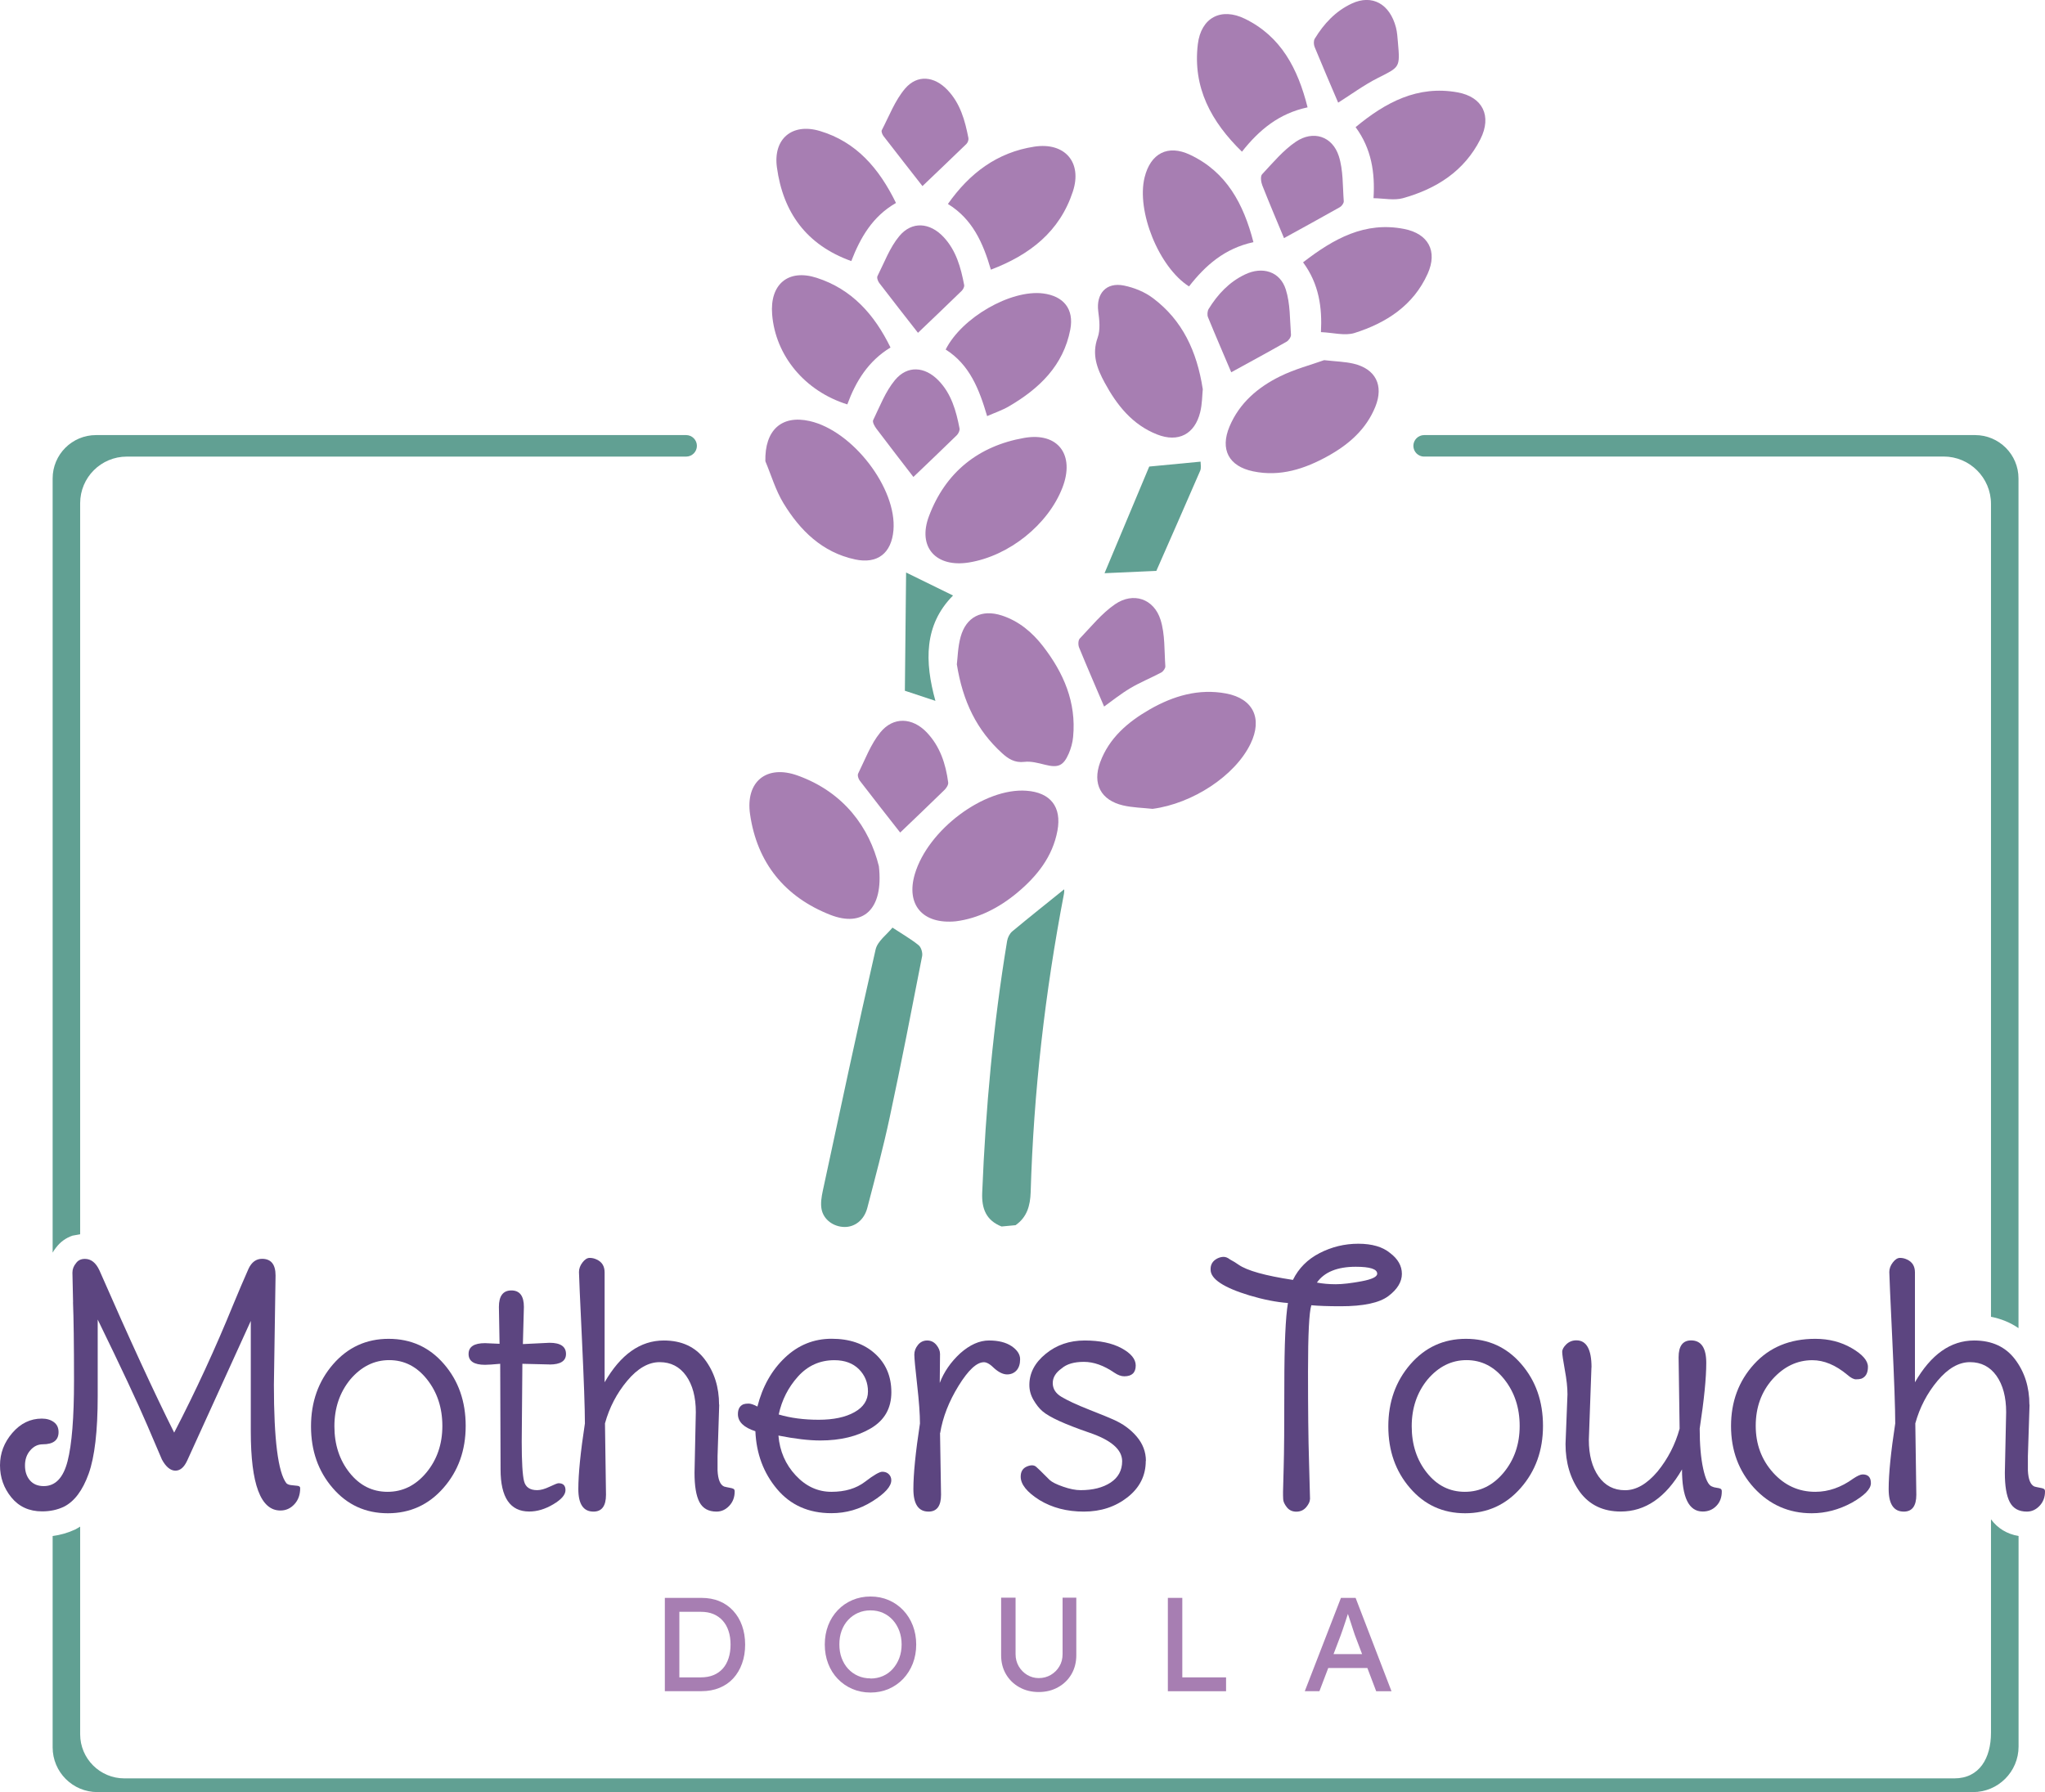 <?xml version="1.0" encoding="UTF-8"?>
<svg id="Layer_1" data-name="Layer 1" xmlns="http://www.w3.org/2000/svg" viewBox="0 0 283.2 248.22">
  <defs>
    <style>
      .cls-1 {
        fill: #a77eb2;
      }

      .cls-2 {
        fill: #5c4580;
      }

      .cls-3 {
        fill: #61a093;
      }
    </style>
  </defs>
  <g>
    <path class="cls-3" d="M197.22,63.23h71.94c3.62,0,6.56,2.94,6.56,6.56v112.59c1.41.27,2.69.8,3.81,1.57v-117.68c0-3.32-2.69-6.01-6.01-6.01h-76.3c-.82,0-1.49.67-1.49,1.49s.67,1.49,1.49,1.49Z"/>
    <path class="cls-3" d="M7.76,172.8c.58-.78,1.37-1.35,2.28-1.66l1.06-.19v-101.25c0-3.57,2.89-6.46,6.46-6.46h77.46c.82,0,1.49-.67,1.49-1.49s-.67-1.49-1.49-1.49H13.3c-3.32,0-6.01,2.69-6.01,6.01v107.22c.14-.24.29-.47.47-.7Z"/>
    <path class="cls-3" d="M275.72,210.45v29.55c0,3.49-1.59,6.31-5.08,6.31H17.22c-3.38,0-6.12-2.74-6.12-6.12v-28.75c-.23.14-.46.28-.69.4-1.01.47-2.04.76-3.12.9v29.27c0,3.42,2.77,6.2,6.2,6.2h259.74c3.48,0,6.31-2.82,6.31-6.31v-7.94h0v-21.22c-1.57-.26-2.9-1.06-3.81-2.3Z"/>
  </g>
  <g>
    <path class="cls-3" d="M138.72,169.88c-2.15-.84-2.79-2.47-2.7-4.68.47-11.69,1.54-23.33,3.45-34.88.08-.47.35-1.02.71-1.32,2.4-2,4.85-3.94,7.19-5.83,0-.02.03.31-.03.63-2.62,13.66-4.2,27.43-4.61,41.33-.06,1.85-.5,3.45-2.09,4.56l-1.92.18Z"/>
    <path class="cls-3" d="M123.6,128.48c1.44.95,2.6,1.61,3.62,2.44.35.29.57,1.04.48,1.51-1.45,7.43-2.89,14.87-4.48,22.28-.9,4.22-2.02,8.4-3.11,12.58-.44,1.69-1.73,2.68-3.19,2.65-1.5-.03-2.88-1.01-3.15-2.48-.15-.8,0-1.7.17-2.51,2.4-11.16,4.77-22.32,7.32-33.45.27-1.16,1.58-2.08,2.33-3.02Z"/>
    <path class="cls-1" d="M132.39,127.6c-4.65.46-6.95-2.32-5.7-6.54,1.82-6.15,9.62-11.98,15.46-11.54,3.32.24,4.9,2.23,4.29,5.53-.67,3.6-2.82,6.29-5.54,8.57-2.55,2.13-5.43,3.59-8.52,3.98Z"/>
    <path class="cls-1" d="M159.62,112.03c-1.37-.15-2.77-.17-4.1-.48-3.07-.72-4.26-2.99-3.17-5.96,1.25-3.39,3.84-5.59,6.86-7.33,3.28-1.88,6.79-2.92,10.59-2.21,3.76.71,5.06,3.47,3.39,6.94-2.14,4.46-8.04,8.31-13.58,9.04Z"/>
    <path class="cls-1" d="M121.71,119.97c.68,6.03-2.22,8.5-6.72,6.74-6.3-2.47-10.15-7.2-11.12-13.94-.65-4.53,2.3-6.91,6.61-5.35,6.43,2.32,9.92,7.24,11.23,12.55Z"/>
    <path class="cls-1" d="M132.51,91.99c.11-.85.13-2.37.52-3.78.77-2.79,2.95-3.86,5.71-2.96,2.36.77,4.2,2.32,5.69,4.24,2.86,3.69,4.64,7.78,4.18,12.57-.07.78-.29,1.58-.6,2.3-.76,1.75-1.5,2.01-3.32,1.55-.92-.23-1.91-.5-2.83-.39-1.34.16-2.25-.43-3.13-1.24-3.44-3.15-5.4-7.08-6.23-12.31Z"/>
    <path class="cls-1" d="M134.21,77.9c-4.58.75-7.19-2.1-5.56-6.42,2.28-6.06,6.84-9.72,13.19-10.83,4.71-.82,7.04,2.37,5.29,6.89-1.98,5.12-7.38,9.45-12.92,10.36Z"/>
    <path class="cls-1" d="M105.99,63.87c-.09-4.28,2.23-6.44,6.15-5.55,5.96,1.35,12.08,9.33,11.59,15.11-.27,3.19-2.2,4.72-5.33,4.05-4.53-.98-7.6-4-9.9-7.78-1.09-1.79-1.69-3.87-2.51-5.82Z"/>
    <path class="cls-1" d="M183.35,49.88c1.68.19,2.91.21,4.09.49,3.06.72,4.22,3.01,3.02,5.97-1.26,3.11-3.66,5.21-6.52,6.8-3.23,1.8-6.65,2.93-10.41,2.14-3.36-.7-4.6-3.02-3.26-6.21,1.37-3.26,3.94-5.44,7.01-6.95,2.03-1,4.26-1.58,6.07-2.23Z"/>
    <path class="cls-1" d="M166.57,53.87c-.09.89-.08,2.08-.36,3.21-.75,3.07-3.04,4.25-5.98,3.09-3.42-1.35-5.56-4.05-7.25-7.17-1.05-1.95-1.82-3.9-.97-6.24.39-1.09.24-2.44.08-3.64-.31-2.45,1.1-4.07,3.56-3.57,1.42.29,2.9.89,4.04,1.76,4.05,3.05,6.06,7.33,6.87,12.56Z"/>
    <path class="cls-1" d="M124.08,28.11c-3.23,1.85-4.92,4.77-6.19,8.05-6.23-2.24-9.45-6.75-10.3-12.98-.54-3.96,2.11-6.18,5.94-5.04,5.04,1.5,8.2,5.16,10.55,9.97Z"/>
    <path class="cls-1" d="M190.21,27.45c.22-3.52-.27-6.84-2.48-9.84,4.17-3.46,8.6-5.81,14.11-4.82,3.5.63,4.78,3.28,3.18,6.47-2.23,4.44-6.11,6.9-10.74,8.19-1.22.34-2.63.02-4.07,0Z"/>
    <path class="cls-1" d="M123.32,48.13c-3.09,1.88-4.81,4.7-5.98,7.88-5.88-1.83-9.95-6.74-10.41-12.46-.34-4.16,2.21-6.35,6.17-5.07,4.84,1.56,7.98,5.05,10.22,9.65Z"/>
    <path class="cls-1" d="M180.46,36.33c4.27-3.3,8.58-5.68,13.99-4.62,3.36.66,4.66,3.08,3.26,6.2-1.98,4.4-5.73,6.82-10.13,8.21-1.34.42-2.96-.05-4.65-.12.18-3.37-.25-6.65-2.47-9.66Z"/>
    <path class="cls-1" d="M137.22,37.35c-1.09-3.74-2.56-7.02-5.95-9.1,2.99-4.25,6.81-7.15,11.97-7.94,4.22-.64,6.67,2.17,5.33,6.23-1.82,5.53-5.93,8.75-11.35,10.81Z"/>
    <path class="cls-1" d="M181.07,14.87c-3.94.84-6.69,3.11-9.08,6.14-4.27-4.16-6.83-8.9-6.11-14.89.44-3.66,3.2-5.14,6.52-3.52,5.01,2.45,7.33,6.9,8.68,12.27Z"/>
    <path class="cls-1" d="M173.58,33.54c-3.99.86-6.66,3.23-8.92,6.13-4.18-2.66-7.31-10.44-6.15-15.11.82-3.31,3.21-4.59,6.3-3.12,5.04,2.38,7.4,6.79,8.77,12.1Z"/>
    <path class="cls-1" d="M136.7,57.63c-1.09-3.7-2.41-7.12-5.74-9.22,2.24-4.44,9.02-8.32,13.48-7.77,2.85.36,4.32,2.16,3.78,5-.96,5-4.3,8.19-8.5,10.64-.9.53-1.92.87-3.01,1.35Z"/>
    <path class="cls-1" d="M124.66,115.31c-1.77-2.26-3.7-4.71-5.6-7.19-.19-.25-.34-.74-.22-.98.96-1.94,1.73-4.05,3.07-5.7,1.81-2.22,4.45-2.07,6.43,0,1.84,1.93,2.63,4.36,2.97,6.94.04.32-.25.77-.52,1.03-2.08,2.04-4.2,4.05-6.12,5.89Z"/>
    <path class="cls-1" d="M152.9,97.86c-1.16-2.73-2.34-5.44-3.46-8.17-.15-.36-.14-1.01.09-1.25,1.57-1.64,3.03-3.47,4.87-4.74,2.54-1.75,5.4-.78,6.32,2.15.63,2.02.51,4.27.66,6.43.02.28-.29.71-.56.86-1.41.75-2.9,1.35-4.27,2.16-1.36.81-2.6,1.81-3.65,2.56Z"/>
    <path class="cls-1" d="M126.49,66.06c-1.63-2.11-3.38-4.38-5.11-6.67-.26-.34-.59-.93-.46-1.2.92-1.9,1.7-3.96,3.02-5.55,1.72-2.07,4.13-1.89,6.02.05,1.79,1.84,2.45,4.21,2.92,6.64.06.28-.15.72-.37.94-2.05,2-4.12,3.98-6.02,5.79Z"/>
    <path class="cls-1" d="M185.32,14.23c-1.08-2.53-2.19-5.11-3.26-7.71-.14-.33-.16-.85,0-1.14,1.27-2.09,2.89-3.84,5.14-4.89,2.81-1.31,5.26.03,6.12,3.32.17.67.21,1.37.27,2.06.31,3.5.26,3.4-2.76,4.92-1.98,1-3.78,2.34-5.52,3.43Z"/>
    <path class="cls-1" d="M127.75,25.78c-1.69-2.17-3.55-4.53-5.39-6.92-.17-.22-.34-.64-.25-.82,1.02-1.96,1.83-4.13,3.23-5.77,1.7-1.99,4.06-1.72,5.88.2,1.77,1.86,2.42,4.23,2.89,6.65.05.25-.09.64-.28.82-2.09,2.03-4.2,4.03-6.09,5.84Z"/>
    <path class="cls-1" d="M127.12,46.09c-1.68-2.15-3.53-4.51-5.36-6.9-.19-.25-.36-.73-.24-.96.95-1.88,1.7-3.95,3.02-5.53,1.75-2.1,4.23-1.89,6.12.12,1.75,1.86,2.4,4.23,2.86,6.65.05.24-.14.61-.33.8-2.08,2.03-4.19,4.03-6.06,5.82Z"/>
    <path class="cls-1" d="M170.51,51.57c-1-2.36-2.14-4.99-3.22-7.63-.13-.32-.09-.85.09-1.15,1.25-2.03,2.85-3.74,5.04-4.78,2.4-1.15,4.85-.42,5.64,2.08.63,1.97.56,4.16.72,6.27.02.31-.31.8-.62.97-2.62,1.49-5.27,2.92-7.67,4.24Z"/>
    <path class="cls-1" d="M177.82,32.99c-.96-2.31-2.02-4.8-3.01-7.31-.18-.46-.29-1.26-.03-1.54,1.48-1.58,2.9-3.3,4.66-4.5,2.41-1.64,5.07-.78,5.96,1.97.63,1.96.53,4.16.69,6.26.02.27-.28.68-.55.83-2.62,1.48-5.27,2.93-7.71,4.27Z"/>
    <path class="cls-3" d="M160.13,79.07c-2.45.11-4.74.21-7.17.32,2.04-4.86,4.17-9.94,6.19-14.77l7.11-.68c0,.38.11.87-.05,1.25-2.05,4.74-4.14,9.47-6.08,13.89Z"/>
    <path class="cls-3" d="M125.47,79.29c2.2,1.08,4.26,2.09,6.51,3.19-4.04,4.07-3.94,9.18-2.44,14.59-1.45-.48-2.74-.9-4.23-1.4.06-5.37.11-10.93.17-16.39Z"/>
  </g>
  <g>
    <path class="cls-2" d="M10.12,180.37l-.09-4.1c0-.49.17-.93.5-1.32.27-.39.68-.59,1.23-.59.85,0,1.52.53,2.01,1.59,4.16,9.51,7.61,17,10.35,22.47,2.98-5.74,5.71-11.67,8.2-17.78.7-1.7,1.4-3.34,2.1-4.92.43-.91,1.05-1.37,1.87-1.37,1.25,0,1.87.77,1.87,2.32l-.23,15.13c0,7.6.58,12.14,1.73,13.63.15.15.39.24.71.27.32.03.6.06.84.09s.36.14.36.32c0,.91-.27,1.66-.8,2.23-.53.58-1.18.87-1.94.87-2.74,0-4.1-3.65-4.1-10.94v-15.32l-8.8,19.33c-.43.94-.97,1.41-1.64,1.41s-1.32-.52-1.87-1.55c-.03-.06-.71-1.66-2.05-4.79-1.34-3.13-3.62-7.99-6.84-14.59v10.62c0,4.83-.42,8.41-1.25,10.73-.84,2.33-1.98,3.85-3.44,4.58-.91.43-1.91.64-3.01.64-1.79,0-3.21-.65-4.26-1.94-1.05-1.29-1.57-2.77-1.57-4.44s.57-3.17,1.71-4.49c1.14-1.32,2.5-1.98,4.08-1.98.67,0,1.22.16,1.66.48.44.32.66.78.66,1.39,0,1.12-.73,1.69-2.19,1.69-.67,0-1.25.28-1.73.84-.49.56-.73,1.26-.73,2.1s.23,1.52.68,2.05c.46.53,1.09.8,1.92.8,1.61,0,2.71-1.15,3.3-3.46.59-2.31.89-6.01.89-11.1s-.05-8.73-.14-10.92Z"/>
    <path class="cls-2" d="M46.08,206.1c-2.01-2.32-3.01-5.17-3.01-8.55s1.02-6.24,3.05-8.59c2.04-2.35,4.6-3.53,7.7-3.53s5.65,1.16,7.66,3.49c2.01,2.32,3.01,5.18,3.01,8.57s-1.03,6.25-3.08,8.59c-2.05,2.34-4.62,3.51-7.7,3.51s-5.63-1.16-7.63-3.49ZM46.31,197.55c0,2.52.7,4.67,2.1,6.43,1.4,1.76,3.15,2.64,5.26,2.64s3.9-.89,5.38-2.67c1.47-1.78,2.21-3.93,2.21-6.45s-.71-4.67-2.12-6.45c-1.41-1.78-3.16-2.67-5.24-2.67s-3.88.9-5.4,2.69c-1.46,1.79-2.19,3.95-2.19,6.47Z"/>
    <path class="cls-2" d="M76.12,188.98l-3.78-.09-.09,10.8c0,2.8.11,4.61.32,5.45.21.84.82,1.25,1.82,1.25.49,0,1.06-.16,1.73-.48.67-.32,1.08-.48,1.23-.48.64,0,.96.32.96.96s-.56,1.29-1.69,1.96-2.23,1-3.33,1c-2.64,0-3.97-1.94-3.97-5.83l-.05-14.63c-1,.09-1.7.14-2.1.14-1.52,0-2.28-.5-2.28-1.5s.76-1.5,2.28-1.5l2.01.09-.09-5.11c0-1.52.58-2.28,1.73-2.28s1.73.76,1.73,2.28l-.14,5.15,3.69-.18c1.52,0,2.28.52,2.28,1.55,0,.97-.76,1.46-2.28,1.46Z"/>
    <path class="cls-2" d="M99.6,194.54l-.23,7.16v1.96c.06,1.25.36,1.99.91,2.23.21.06.46.11.73.16.27.04.46.1.57.16.11.06.16.18.16.37,0,.79-.25,1.45-.75,1.98-.5.53-1.09.8-1.76.8-1.12,0-1.91-.44-2.37-1.32-.46-.88-.68-2.23-.68-4.06l.18-8.39c0-2.1-.45-3.78-1.34-5.04-.9-1.26-2.12-1.89-3.67-1.89s-3.05.86-4.49,2.58-2.47,3.69-3.08,5.9l.14,9.89c0,1.55-.58,2.33-1.73,2.33-1.4,0-2.1-1.04-2.1-3.12s.3-5.11.91-9.09c0-2.07-.14-5.96-.41-11.69-.27-5.73-.41-8.82-.41-9.28s.16-.9.48-1.32c.32-.42.65-.64,1-.64s.68.08.98.23c.73.33,1.09.93,1.09,1.78v15.22c2.22-3.86,4.95-5.79,8.2-5.79,2.46,0,4.35.87,5.67,2.62,1.32,1.75,1.98,3.84,1.98,6.27Z"/>
    <path class="cls-2" d="M113.59,199.51c-1.58,0-3.51-.23-5.79-.68.18,2.16.98,4,2.39,5.51,1.41,1.52,3.06,2.28,4.95,2.28s3.43-.46,4.65-1.39c1.21-.93,2.01-1.39,2.39-1.39s.68.11.91.34c.23.23.34.51.34.84,0,.85-.87,1.82-2.62,2.92s-3.64,1.64-5.67,1.64c-3.16,0-5.67-1.12-7.54-3.35-1.87-2.23-2.86-4.9-2.99-8-1.61-.52-2.42-1.31-2.42-2.37,0-.7.26-1.16.78-1.37.18-.06.42-.09.71-.09s.69.14,1.21.41c.7-2.76,1.97-5.02,3.81-6.77,1.84-1.75,4-2.62,6.47-2.62s4.47.68,5.99,2.05c1.52,1.37,2.28,3.15,2.28,5.36s-.94,3.87-2.83,4.99-4.22,1.69-7.02,1.69ZM115.55,188.39c-2,0-3.68.75-5.04,2.26-1.35,1.5-2.24,3.26-2.67,5.26,1.64.49,3.49.73,5.54.73s3.7-.35,4.95-1.05,1.87-1.66,1.87-2.87-.42-2.24-1.25-3.08c-.84-.83-1.97-1.25-3.4-1.25Z"/>
    <path class="cls-2" d="M130.18,198.46l.14,8.57c0,1.55-.58,2.33-1.73,2.33-1.4,0-2.1-1.04-2.1-3.12s.3-5.11.91-9.09c0-1.28-.13-3.06-.39-5.36-.26-2.29-.39-3.68-.39-4.17s.17-.93.5-1.34.76-.62,1.28-.62.94.21,1.28.62c.33.41.5.83.5,1.25s0,1.11-.02,2.05c-.02.94-.02,1.6-.02,1.96.58-1.52,1.52-2.89,2.83-4.1,1.34-1.19,2.67-1.78,3.99-1.78s2.37.27,3.15.8c.77.53,1.16,1.13,1.16,1.8s-.17,1.18-.5,1.55c-.33.36-.77.55-1.3.55s-1.12-.27-1.75-.82c-.58-.58-1.06-.87-1.46-.87-1,0-2.17,1.09-3.51,3.26-1.34,2.17-2.19,4.35-2.55,6.54Z"/>
    <path class="cls-2" d="M158.67,202.34c0,2.04-.84,3.71-2.53,5.04-1.69,1.32-3.7,1.98-6.04,1.98s-4.39-.53-6.15-1.6c-1.73-1.09-2.6-2.17-2.6-3.24,0-.7.29-1.17.87-1.41.58-.24,1.02-.21,1.32.09.06.03.67.62,1.82,1.78.33.3.96.62,1.87.93.91.32,1.72.48,2.42.48,1.7,0,3.08-.35,4.15-1.05,1.06-.7,1.6-1.69,1.6-2.96,0-1.61-1.52-2.93-4.56-3.96-3.37-1.16-5.53-2.14-6.47-2.96-.46-.39-.87-.92-1.25-1.57-.38-.65-.57-1.34-.57-2.07,0-1.64.75-3.08,2.26-4.31,1.5-1.23,3.3-1.85,5.4-1.85s3.8.36,5.11,1.07c1.31.71,1.96,1.51,1.96,2.39,0,1-.53,1.5-1.59,1.5-.43,0-.88-.17-1.37-.5-1.46-1-2.86-1.5-4.22-1.5s-2.38.3-3.08.91c-.82.58-1.23,1.25-1.23,2.03s.39,1.41,1.18,1.89,2.08,1.09,3.88,1.8,2.89,1.16,3.28,1.34c1.34.58,2.43,1.37,3.28,2.37s1.28,2.13,1.28,3.37Z"/>
    <path class="cls-2" d="M181.41,207.63c0,.33-.18.71-.52,1.12-.35.41-.81.62-1.37.62s-1-.21-1.32-.62-.49-.78-.5-1.12c-.02-.33-.02-.67-.02-1s.03-1.48.09-3.44c.06-1.96.09-5.75.09-11.37s.17-9.41.5-11.35c-1.61-.12-3.39-.47-5.33-1.05-3.59-1.09-5.38-2.28-5.38-3.56-.03-.7.27-1.21.91-1.55.3-.15.6-.23.89-.23s.58.12.89.36c.46.24.85.49,1.19.73,1.19.82,3.69,1.52,7.52,2.1.79-1.61,2.02-2.85,3.69-3.71s3.46-1.3,5.36-1.3,3.37.43,4.4,1.28c1.09.82,1.64,1.79,1.64,2.89s-.62,2.14-1.87,3.08c-1.25.94-3.45,1.41-6.61,1.41-1.73,0-3.08-.05-4.06-.14-.3.91-.46,3.97-.46,9.16s.04,9.36.14,12.49c.09,3.13.14,4.86.14,5.2ZM187.75,175.45c-2.55,0-4.35.73-5.38,2.19.79.15,1.66.23,2.6.23s2.13-.14,3.58-.41,2.17-.62,2.17-1.05c0-.64-.99-.96-2.96-.96Z"/>
    <path class="cls-2" d="M195.27,206.1c-2.01-2.32-3.01-5.17-3.01-8.55s1.02-6.24,3.05-8.59c2.04-2.35,4.6-3.53,7.7-3.53s5.65,1.16,7.66,3.49c2.01,2.32,3.01,5.18,3.01,8.57s-1.03,6.25-3.08,8.59c-2.05,2.34-4.62,3.51-7.7,3.51s-5.63-1.16-7.63-3.49ZM195.5,197.55c0,2.52.7,4.67,2.1,6.43,1.4,1.76,3.15,2.64,5.26,2.64s3.9-.89,5.38-2.67c1.47-1.78,2.21-3.93,2.21-6.45s-.71-4.67-2.12-6.45c-1.41-1.78-3.16-2.67-5.24-2.67s-3.88.9-5.4,2.69c-1.46,1.79-2.19,3.95-2.19,6.47Z"/>
    <path class="cls-2" d="M220.39,189.39l-.36,10.03c0,2.1.45,3.78,1.34,5.06.9,1.28,2.12,1.92,3.67,1.92s3.05-.87,4.51-2.6c1.43-1.76,2.45-3.74,3.05-5.93l-.14-9.89c0-1.55.58-2.33,1.73-2.33,1.4,0,2.1,1.04,2.1,3.12s-.3,5.11-.91,9.09c0,2.22.16,4.07.48,5.54.32,1.47.72,2.3,1.21,2.48.18.09.4.15.66.18s.44.08.55.14c.11.06.16.18.16.37,0,.82-.25,1.49-.75,2-.5.52-1.13.78-1.89.78-1.92,0-2.87-1.94-2.87-5.83-2.25,3.89-5.08,5.83-8.48,5.83-2.43,0-4.32-.9-5.65-2.69-1.34-1.85-2-4.07-2-6.66l.27-6.88c0-.94-.12-2.07-.37-3.4-.24-1.32-.36-2.15-.36-2.48s.19-.68.57-1.05c.38-.36.84-.55,1.39-.55,1.4,0,2.1,1.25,2.1,3.74Z"/>
    <path class="cls-2" d="M257.95,204.21c.76,0,1.14.4,1.14,1.21s-.88,1.71-2.64,2.71c-1.79.97-3.65,1.46-5.56,1.46-3.16,0-5.82-1.17-7.98-3.51-2.13-2.34-3.19-5.2-3.19-8.57s1.06-6.23,3.19-8.57,4.95-3.51,8.48-3.51c1.88,0,3.57.43,5.06,1.3,1.49.87,2.23,1.73,2.23,2.58s-.3,1.4-.91,1.64c-.18.06-.43.09-.75.09s-.72-.21-1.21-.64c-1.61-1.34-3.22-2.01-4.83-2.01-2.1,0-3.94.88-5.52,2.64-1.55,1.76-2.32,3.91-2.32,6.45s.8,4.69,2.39,6.47c1.6,1.78,3.55,2.67,5.86,2.67,1.82,0,3.57-.61,5.24-1.82.58-.39,1.02-.59,1.32-.59Z"/>
    <path class="cls-2" d="M281.06,194.54l-.23,7.16v1.96c.06,1.25.36,1.99.91,2.23.21.06.46.11.73.16.27.04.46.1.57.16.11.06.16.18.16.37,0,.79-.25,1.45-.75,1.98-.5.53-1.09.8-1.76.8-1.12,0-1.91-.44-2.37-1.32-.46-.88-.68-2.23-.68-4.06l.18-8.39c0-2.1-.45-3.78-1.34-5.04-.9-1.26-2.12-1.89-3.67-1.89s-3.05.86-4.49,2.58-2.47,3.69-3.08,5.9l.14,9.89c0,1.55-.58,2.33-1.73,2.33-1.4,0-2.1-1.04-2.1-3.12s.3-5.11.91-9.09c0-2.07-.14-5.96-.41-11.69-.27-5.73-.41-8.82-.41-9.28s.16-.9.48-1.32c.32-.42.65-.64,1-.64s.68.08.98.23c.73.33,1.09.93,1.09,1.78v15.22c2.22-3.86,4.95-5.79,8.2-5.79,2.46,0,4.35.87,5.67,2.62,1.32,1.75,1.98,3.84,1.98,6.27Z"/>
  </g>
  <g>
    <path class="cls-1" d="M92.07,234.24v-12.93h5.06c.92,0,1.76.15,2.5.46.75.31,1.38.75,1.91,1.33.53.58.94,1.26,1.22,2.05s.43,1.66.43,2.62-.14,1.84-.43,2.63c-.28.79-.69,1.48-1.21,2.05-.52.57-1.16,1.01-1.91,1.32-.75.31-1.59.46-2.51.46h-5.06ZM94.07,232.52l-.05-.2h3.03c.65,0,1.24-.1,1.75-.31.51-.21.94-.51,1.29-.9s.62-.87.8-1.43c.19-.57.28-1.2.28-1.9s-.09-1.33-.28-1.89c-.18-.56-.46-1.04-.81-1.43s-.79-.7-1.29-.91c-.5-.21-1.08-.31-1.74-.31h-3.08l.11-.17v9.46Z"/>
    <path class="cls-1" d="M120.55,234.42c-.91,0-1.75-.17-2.52-.5-.77-.33-1.44-.8-2.01-1.39s-1.02-1.3-1.33-2.11c-.31-.81-.47-1.69-.47-2.65s.16-1.84.47-2.65c.31-.81.76-1.51,1.33-2.11.57-.6,1.24-1.06,2.01-1.39.77-.33,1.61-.5,2.52-.5s1.75.17,2.52.5c.77.33,1.44.8,2.01,1.4.57.6,1.02,1.31,1.33,2.12.31.81.47,1.68.47,2.63s-.16,1.83-.47,2.63-.76,1.51-1.33,2.12c-.57.6-1.25,1.07-2.01,1.4-.77.33-1.61.5-2.52.5ZM120.55,232.48c.63,0,1.2-.12,1.73-.35.52-.23.98-.56,1.36-.99s.68-.92.9-1.5c.21-.57.32-1.2.32-1.88s-.11-1.3-.32-1.88c-.22-.57-.51-1.07-.9-1.5-.38-.42-.83-.75-1.36-.99-.52-.23-1.1-.35-1.73-.35s-1.2.12-1.73.35c-.52.23-.98.56-1.37.98s-.69.92-.9,1.49c-.21.57-.31,1.2-.31,1.89s.1,1.31.31,1.88.51,1.08.9,1.5.84.75,1.37.98c.52.23,1.1.35,1.73.35Z"/>
    <path class="cls-1" d="M143.85,234.35c-1,0-1.89-.22-2.68-.66-.79-.44-1.41-1.04-1.86-1.81-.45-.77-.67-1.64-.67-2.62v-7.98h2v7.82c0,.63.15,1.19.44,1.69.29.5.69.9,1.17,1.19.49.29,1.02.44,1.6.44.62,0,1.17-.15,1.67-.44.5-.3.9-.69,1.19-1.19.3-.5.44-1.06.44-1.69v-7.82h1.9v7.98c0,.97-.22,1.84-.67,2.62-.45.77-1.07,1.37-1.86,1.81-.79.44-1.68.66-2.68.66Z"/>
    <path class="cls-1" d="M161.73,234.24v-12.93h2v11.01h6.06v1.92h-8.06Z"/>
    <path class="cls-1" d="M180.69,234.24l5.01-12.93h2.03l4.97,12.93h-2.12l-2.96-7.8c-.04-.09-.11-.3-.21-.63-.1-.33-.22-.7-.36-1.11-.14-.41-.26-.78-.37-1.12s-.18-.56-.22-.66l.42-.02c-.07.21-.16.47-.27.79s-.22.66-.33,1.02-.23.69-.34,1.01c-.11.31-.2.58-.28.79l-2.94,7.72h-2.03ZM182.91,231.02l.74-1.92h5.88l.85,1.92h-7.47Z"/>
  </g>
</svg>